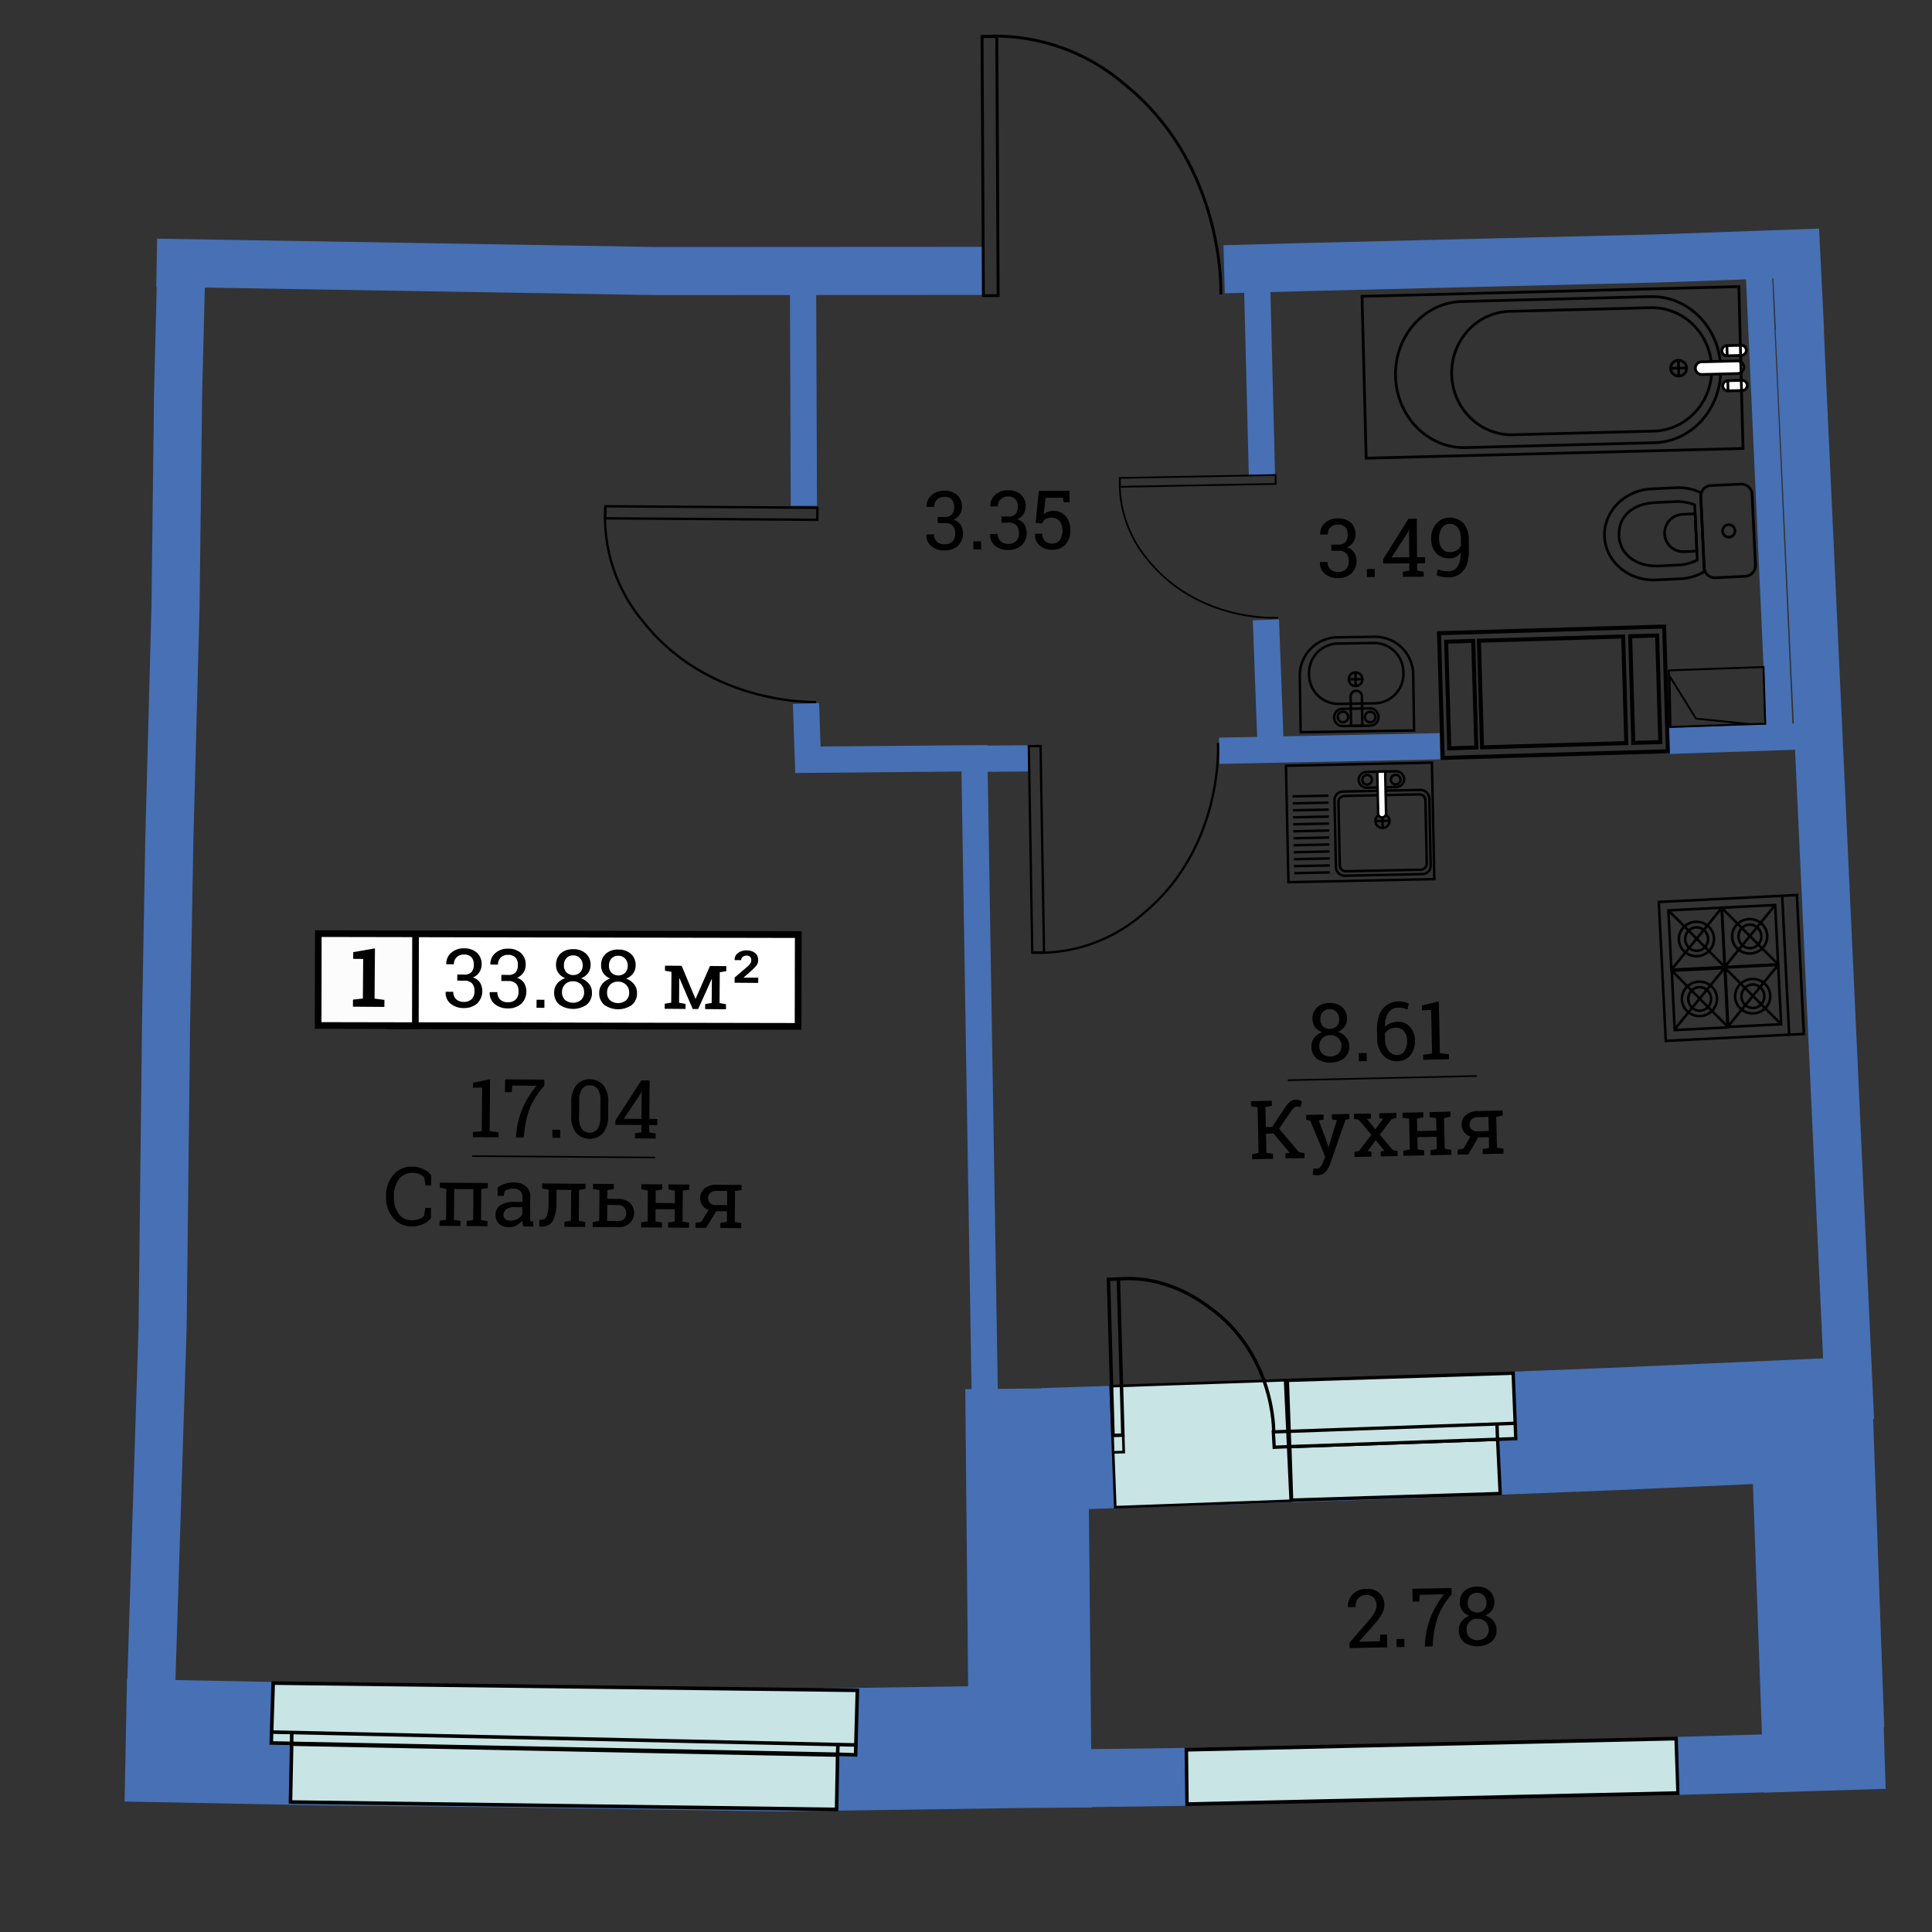 <svg id="Слой_1" data-name="Слой 1" xmlns="http://www.w3.org/2000/svg" viewBox="0 0 600 600"><rect x="0" y="0" width="600" height="600" fill="#333333" stroke="none"/><defs><style>.cls-1,.cls-10,.cls-12,.cls-14,.cls-15,.cls-16,.cls-17,.cls-18,.cls-2,.cls-20,.cls-22,.cls-23,.cls-26,.cls-27,.cls-28,.cls-29,.cls-3,.cls-30,.cls-5,.cls-6,.cls-7,.cls-8{fill:none;}.cls-1,.cls-2,.cls-3,.cls-30{stroke:#4770b5;}.cls-1,.cls-10,.cls-11,.cls-12,.cls-13,.cls-14,.cls-15,.cls-16,.cls-17,.cls-18,.cls-2,.cls-20,.cls-21,.cls-22,.cls-23,.cls-24,.cls-25,.cls-26,.cls-27,.cls-28,.cls-29,.cls-3,.cls-30,.cls-4,.cls-5,.cls-6,.cls-7,.cls-8,.cls-9{stroke-miterlimit:10;}.cls-1{stroke-width:38.031px;}.cls-2{stroke-width:14.941px;}.cls-3{stroke-width:8.15px;}.cls-24,.cls-25,.cls-4,.cls-9{fill:#c8e4e4;}.cls-10,.cls-11,.cls-12,.cls-13,.cls-14,.cls-15,.cls-16,.cls-17,.cls-18,.cls-20,.cls-21,.cls-22,.cls-23,.cls-24,.cls-25,.cls-26,.cls-27,.cls-28,.cls-29,.cls-4,.cls-5,.cls-6,.cls-7,.cls-8,.cls-9{stroke:#000;}.cls-4{stroke-width:1.141px;}.cls-5{stroke-width:0.899px;}.cls-6{stroke-width:0.736px;}.cls-7{stroke-width:0.716px;}.cls-8{stroke-width:0.54px;}.cls-9{stroke-width:1.103px;}.cls-10,.cls-11{stroke-width:0.855px;}.cls-11,.cls-13,.cls-19{fill:#fff;}.cls-12,.cls-13{stroke-width:0.763px;}.cls-14{stroke-width:0.796px;}.cls-15{stroke-width:0.771px;}.cls-16{stroke-width:1.246px;}.cls-17{stroke-width:0.833px;}.cls-18{stroke-width:0.59px;}.cls-20{stroke-width:2.087px;}.cls-21{fill:#fcfcfc;stroke-width:2.065px;}.cls-22{stroke-width:0.5px;}.cls-23{stroke-width:0.508px;}.cls-24,.cls-27{stroke-width:1.032px;}.cls-25{stroke-width:0.815px;}.cls-26{stroke-width:1.027px;}.cls-28{stroke-width:1.041px;}.cls-29{stroke-width:1.077px;}.cls-30{stroke-width:18px;}</style></defs><title>aviator_k8_s3_e3_33_88</title><polyline class="cls-1" points="39.065 540.472 100.351 541.667 150.37 542.18 242.315 543.538 317.984 542.468 319.858 542.454 318.783 431.235"/><polyline class="cls-1" points="323.985 450.093 431.013 446.524 499.834 443.835 562.697 441.041 566.159 537.115 585.009 536.527"/><polyline class="cls-2" points="566.71 109.208 559.242 109.533 566.715 271.156 574.54 440.985"/><polyline class="cls-2" points="559.019 102.683 557.829 78.716 515.345 80.242 406.1 82.918 380.162 83.621"/><polyline class="cls-2" points="305.061 84.127 204.056 84.183 48.662 81.594"/><polyline class="cls-2" points="46.97 522.995 50.498 412.219 51.572 317.911 52.574 261.266 54.51 188.393 55.307 122.37 56.168 88.018"/><polyline class="cls-3" points="305.845 434.329 302.595 235.49 250.903 235.948 250.309 218.486"/><line class="cls-3" x1="305.889" y1="235.623" x2="319.3" y2="235.512"/><line class="cls-3" x1="249.645" y1="157.071" x2="249.395" y2="88.929"/><line class="cls-3" x1="378.65" y1="233.159" x2="447.2" y2="231.75"/><line class="cls-3" x1="394.555" y1="230.475" x2="393.138" y2="192.489"/><line class="cls-3" x1="391.902" y1="147.414" x2="390.324" y2="85.006"/><line class="cls-3" x1="518.395" y1="230.073" x2="559.037" y2="228.718"/><line class="cls-3" x1="552.688" y1="227.406" x2="546.206" y2="84.318"/><polygon class="cls-4" points="368.406 543.406 368.595 560.285 521.149 556.843 520.564 539.937 368.406 543.406"/><path class="cls-5" d="M379.137,91.444s1.676-40.286-30.494-65.763a61.609,61.609,0,0,0-43.7-14.327"/><rect class="cls-5" x="305.189" y="11.341" width="4.582" height="80.477" transform="translate(-0.265 1.608) rotate(-0.3)"/><path class="cls-6" d="M253.431,218.01s-32.963,1.313-53.76-25.045a50.406,50.406,0,0,1-11.658-35.776"/><rect class="cls-6" x="219.045" y="126.404" width="3.749" height="65.843" transform="translate(60.049 379.123) rotate(-89.598)"/><path class="cls-7" d="M378.244,230.75s2.043,32.06-23.135,52.919a49.086,49.086,0,0,1-34.559,12.18"/><rect class="cls-7" x="320.041" y="231.703" width="3.651" height="64.119" transform="translate(-4.392 5.452) rotate(-0.964)"/><path class="cls-8" d="M396.95,191.846S372.764,193.428,357,174.459a37.033,37.033,0,0,1-9.233-26.058"/><rect class="cls-8" x="347.785" y="147.977" width="48.375" height="2.754" transform="translate(-2.7 6.908) rotate(-1.06)"/><polygon class="cls-9" points="259.811 561.917 260.12 545.051 90.574 541.661 90.208 559.628 259.811 561.917"/><polygon class="cls-9" points="265.715 544.992 266.259 524.951 84.843 522.707 84.245 541.291 259.548 544.782 265.715 544.992"/><line class="cls-9" x1="260.137" y1="544.56" x2="260.227" y2="541.839"/><line class="cls-9" x1="265.846" y1="541.916" x2="83.87" y2="537.905"/><line class="cls-9" x1="90.574" y1="541.08" x2="90.605" y2="538.237"/><path class="cls-10" d="M534.38,114.262c.322,12.53-8.9,22.93-20.6,23.231L455.161,139c-11.7.3-21.445-9.613-21.767-22.142h0c-.322-12.53,8.9-22.93,20.6-23.231l58.619-1.506c11.7-.3,21.444,9.613,21.766,22.142Z"/><path class="cls-10" d="M531.587,114.248c.272,10.584-7.8,19.377-18.04,19.64l-43.689,1.123c-10.235.263-18.753-8.1-19.025-18.687h0c-.272-10.583,7.8-19.376,18.04-19.639l43.689-1.123c10.236-.263,18.753,8.1,19.025,18.687Z"/><path class="cls-11" d="M541.551,114a1.981,1.981,0,0,1-1.944,2.017l-11.054.284a1.981,1.981,0,0,1-2.045-1.914h0a1.981,1.981,0,0,1,1.944-2.017l11.054-.284A1.981,1.981,0,0,1,541.551,114Z"/><path class="cls-11" d="M542.332,108.759a1.591,1.591,0,0,1-1.562,1.62l-4.382.113a1.591,1.591,0,0,1-1.643-1.538h0a1.591,1.591,0,0,1,1.562-1.62l4.382-.113a1.591,1.591,0,0,1,1.643,1.538Z"/><line class="cls-10" x1="536.307" y1="107.333" x2="536.388" y2="110.491"/><path class="cls-11" d="M542.612,119.651a1.591,1.591,0,0,1-1.562,1.62l-4.382.113a1.591,1.591,0,0,1-1.643-1.538h0a1.591,1.591,0,0,1,1.562-1.62l4.382-.113a1.591,1.591,0,0,1,1.643,1.538Z"/><line class="cls-10" x1="536.587" y1="118.225" x2="536.668" y2="121.384"/><ellipse class="cls-10" cx="521.308" cy="114.34" rx="2.486" ry="2.45" transform="translate(-2.765 13.43) rotate(-1.472)"/><line class="cls-10" x1="521.245" y1="111.891" x2="521.371" y2="116.789"/><line class="cls-10" x1="518.822" y1="114.404" x2="523.793" y2="114.276"/><rect class="cls-10" x="423.609" y="90.503" width="117.071" height="50.288" transform="translate(-2.812 12.424) rotate(-1.472)"/><rect class="cls-12" x="399.747" y="237.315" width="45.323" height="36.181" transform="translate(-5.305 8.988) rotate(-1.211)"/><line class="cls-12" x1="401.919" y1="271.168" x2="413.055" y2="270.932"/><line class="cls-12" x1="401.873" y1="269.001" x2="413.009" y2="268.766"/><line class="cls-12" x1="401.828" y1="266.834" x2="412.963" y2="266.598"/><line class="cls-12" x1="401.782" y1="264.667" x2="412.918" y2="264.432"/><line class="cls-12" x1="401.736" y1="262.5" x2="412.872" y2="262.264"/><line class="cls-12" x1="401.69" y1="260.333" x2="412.826" y2="260.098"/><line class="cls-12" x1="401.644" y1="258.166" x2="412.78" y2="257.93"/><line class="cls-12" x1="401.598" y1="255.999" x2="412.734" y2="255.764"/><line class="cls-12" x1="401.553" y1="253.832" x2="412.688" y2="253.596"/><line class="cls-12" x1="401.507" y1="251.665" x2="412.643" y2="251.43"/><line class="cls-12" x1="401.461" y1="249.498" x2="412.597" y2="249.263"/><line class="cls-12" x1="401.415" y1="247.331" x2="412.551" y2="247.095"/><rect class="cls-12" x="414.662" y="245.561" width="29.441" height="26.157" rx="2.613" ry="2.613" transform="translate(-5.372 9.136) rotate(-1.211)"/><path class="cls-12" d="M440.721,246.7a1.876,1.876,0,0,1,1.958,1.788l.417,19.729a1.876,1.876,0,0,1-1.88,1.869l-23.174.49a1.875,1.875,0,0,1-1.957-1.788l-.417-19.729a1.876,1.876,0,0,1,1.88-1.869Z"/><circle class="cls-12" cx="429.342" cy="254.946" r="2.19" transform="translate(-5.294 9.134) rotate(-1.211)"/><line class="cls-12" x1="427.153" y1="254.992" x2="431.531" y2="254.9"/><line class="cls-12" x1="429.388" y1="257.135" x2="429.296" y2="252.757"/><path class="cls-12" d="M433.408,239.524a2.547,2.547,0,0,1,2.68,2.4h0a2.547,2.547,0,0,1-2.576,2.511l-8.905.188a2.547,2.547,0,0,1-2.68-2.4h0a2.546,2.546,0,0,1,2.576-2.51Z"/><circle class="cls-12" cx="424.566" cy="242.167" r="1.5" transform="translate(-5.025 9.03) rotate(-1.211)"/><circle class="cls-12" cx="433.442" cy="242.117" r="1.5" transform="translate(-5.022 9.218) rotate(-1.211)"/><path class="cls-13" d="M427.726,239.644l.275,13a1.225,1.225,0,1,0,2.45-.052l-.275-13Z"/><rect class="cls-14" x="516.214" y="279.012" width="42.933" height="43.191" transform="translate(-14.391 27.327) rotate(-2.873)"/><line class="cls-14" x1="553.474" y1="278.192" x2="555.639" y2="321.329"/><rect class="cls-14" x="518.59" y="282.298" width="16.638" height="18.45" transform="translate(-13.949 26.776) rotate(-2.873)"/><ellipse class="cls-14" cx="526.844" cy="291.612" rx="5.458" ry="5.345" transform="translate(-13.954 26.772) rotate(-2.873)"/><ellipse class="cls-14" cx="526.915" cy="291.635" rx="3.556" ry="3.659" transform="translate(-13.955 26.776) rotate(-2.873)"/><line class="cls-14" x1="518.139" y1="282.727" x2="535.681" y2="300.319"/><line class="cls-14" x1="534.756" y1="281.893" x2="519.063" y2="301.153"/><rect class="cls-14" x="535.122" y="281.469" width="16.638" height="18.45" transform="translate(-13.887 27.603) rotate(-2.873)"/><ellipse class="cls-14" cx="543.376" cy="290.783" rx="5.458" ry="5.345" transform="translate(-13.891 27.6) rotate(-2.873)"/><ellipse class="cls-14" cx="543.446" cy="290.805" rx="3.556" ry="3.659" transform="translate(-13.892 27.604) rotate(-2.873)"/><line class="cls-14" x1="534.67" y1="281.897" x2="552.212" y2="299.49"/><line class="cls-14" x1="551.287" y1="281.063" x2="535.595" y2="300.324"/><rect class="cls-14" x="519.524" y="300.896" width="16.638" height="18.45" transform="matrix(0.999, -0.05, 0.05, 0.999, -14.88, 26.846)"/><ellipse class="cls-14" cx="527.777" cy="310.21" rx="5.458" ry="5.345" transform="translate(-14.885 26.843) rotate(-2.873)"/><ellipse class="cls-14" cx="527.848" cy="310.233" rx="3.556" ry="3.659" transform="translate(-14.886 26.846) rotate(-2.873)"/><line class="cls-14" x1="519.072" y1="301.325" x2="536.614" y2="318.917"/><line class="cls-14" x1="535.689" y1="300.491" x2="519.997" y2="319.751"/><rect class="cls-14" x="536.055" y="300.067" width="16.638" height="18.45" transform="translate(-14.818 27.673) rotate(-2.873)"/><ellipse class="cls-14" cx="544.309" cy="309.381" rx="5.458" ry="5.345" transform="translate(-14.822 27.67) rotate(-2.873)"/><ellipse class="cls-14" cx="544.38" cy="309.403" rx="3.556" ry="3.659" transform="translate(-14.823 27.674) rotate(-2.873)"/><line class="cls-14" x1="535.603" y1="300.495" x2="553.145" y2="318.088"/><line class="cls-14" x1="552.221" y1="299.661" x2="536.528" y2="318.922"/><path class="cls-15" d="M415.517,218.594a9.106,9.106,0,0,1-8.967-9.227h0a9.106,9.106,0,0,1,8.677-9.5l11.635-.18a9.106,9.106,0,0,1,8.967,9.227h0a9.106,9.106,0,0,1-8.677,9.5Z"/><circle class="cls-15" cx="420.994" cy="210.94" r="2.118" transform="translate(-3.216 6.544) rotate(-0.887)"/><line class="cls-15" x1="423.112" y1="210.907" x2="418.876" y2="210.973"/><line class="cls-15" x1="420.961" y1="208.822" x2="421.027" y2="213.058"/><path class="cls-15" d="M416.933,225.484a2.616,2.616,0,0,1-2.593-2.636h0a2.616,2.616,0,0,1,2.51-2.715l8.645-.134a2.616,2.616,0,0,1,2.593,2.636h0a2.616,2.616,0,0,1-2.51,2.715Z"/><circle class="cls-15" cx="425.524" cy="222.675" r="1.635" transform="translate(-3.397 6.616) rotate(-0.887)"/><circle class="cls-15" cx="417.068" cy="222.656" r="1.635" transform="translate(-3.398 6.485) rotate(-0.887)"/><path class="cls-15" d="M423.086,225.389l-.142-9.177a1.747,1.747,0,0,0-3.493.054l.142,9.177Z"/><path class="cls-15" d="M438.888,209.684a11.847,11.847,0,0,0-11.747-11.934l-12.105.187a11.847,11.847,0,0,0-11.371,12.292l.266,17.166,35.223-.545Z"/><rect class="cls-16" x="447.45" y="195.609" width="69.957" height="38.742" transform="translate(-6.132 14.326) rotate(-1.691)"/><rect class="cls-16" x="506.737" y="197.472" width="8.399" height="33.127" transform="translate(-6.092 15.167) rotate(-1.691)"/><rect class="cls-16" x="449.604" y="199.158" width="8.399" height="33.127" transform="translate(-6.167 13.482) rotate(-1.691)"/><rect class="cls-16" x="459.767" y="198.321" width="44.817" height="33.127" transform="translate(-6.13 14.319) rotate(-1.691)"/><path class="cls-17" d="M528.14,152.967a16.258,16.258,0,0,0-7.658-1.5l-7.512.353c-8.465.4-15.03,7.051-14.663,14.862S505.833,180.5,514.3,180.1l7.512-.353a16.26,16.26,0,0,0,7.483-2.21Z"/><path class="cls-17" d="M526.3,156.79a14.12,14.12,0,0,0-6.011-1.013l-5.9.277c-8.207.385-11.839,4.975-11.584,10.416s5.052,9.635,12.509,9.285l5.9-.277a14.112,14.112,0,0,0,5.89-1.571Z"/><path class="cls-17" d="M526.431,159.554l-3.94.185a5.8,5.8,0,0,0,.544,11.59l3.94-.185Z"/><path class="cls-17" d="M545.163,175.545a3.341,3.341,0,0,1-3.238,3.439l-9.146.429a3.341,3.341,0,0,1-3.545-3.12L528.2,154.216a3.341,3.341,0,0,1,3.238-3.439l9.146-.429a3.341,3.341,0,0,1,3.545,3.12Z"/><circle class="cls-17" cx="536.883" cy="164.871" r="1.934" transform="translate(-7.139 25.35) rotate(-2.687)"/><polyline class="cls-18" points="543.523 224.894 526.709 223.168 518.479 209.91 518.81 225.771 544.224 224.869 548.2 224.778 547.676 207.145 518.249 208.192"/><line class="cls-18" x1="518.622" y1="226.073" x2="518.244" y2="207.963"/><rect class="cls-19" x="170.203" y="240.956" width="28.51" height="126.846" transform="translate(-120.282 488.239) rotate(-89.888)"/><rect class="cls-20" x="170.203" y="240.956" width="28.51" height="126.846" transform="translate(-120.282 488.239) rotate(-89.888)"/><rect class="cls-21" x="98.826" y="289.979" width="30.198" height="28.517" transform="translate(0.596 -0.223) rotate(0.112)"/><path d="M142.022,302.646l2.128.016a2.841,2.841,0,0,0,2.3-.794,3.419,3.419,0,0,0,.691-2.25,3.3,3.3,0,0,0-.748-2.362,2.991,2.991,0,0,0-2.259-.819,3.135,3.135,0,0,0-2.29.815,2.962,2.962,0,0,0-.877,2.216l-2.34-.018-.023-.074a4.353,4.353,0,0,1,1.5-3.458,5.683,5.683,0,0,1,4.041-1.4,5.754,5.754,0,0,1,3.974,1.362,4.826,4.826,0,0,1,1.456,3.8,4.324,4.324,0,0,1-2.728,3.889,3.963,3.963,0,0,1,2.282,1.689,5.335,5.335,0,0,1-.989,6.418,6.056,6.056,0,0,1-4.139,1.379,6.2,6.2,0,0,1-4.075-1.363,4.271,4.271,0,0,1-1.519-3.62l.038-.074,2.326.018a3.005,3.005,0,0,0,.855,2.272,3.3,3.3,0,0,0,2.389.857,3.352,3.352,0,0,0,2.431-.82,3.29,3.29,0,0,0,.9-2.481,3.385,3.385,0,0,0-.761-2.468,3.328,3.328,0,0,0-2.458-.815l-2.128-.016Z"/><path d="M155.71,302.752l2.128.016a2.841,2.841,0,0,0,2.3-.794,3.419,3.419,0,0,0,.691-2.25,3.3,3.3,0,0,0-.748-2.362,2.991,2.991,0,0,0-2.259-.819,3.135,3.135,0,0,0-2.29.815,2.962,2.962,0,0,0-.877,2.216l-2.34-.018-.023-.074a4.353,4.353,0,0,1,1.5-3.458,5.683,5.683,0,0,1,4.041-1.4,5.754,5.754,0,0,1,3.974,1.362,4.826,4.826,0,0,1,1.456,3.8,4.324,4.324,0,0,1-2.728,3.889,3.963,3.963,0,0,1,2.282,1.689,5.335,5.335,0,0,1-.989,6.418,6.056,6.056,0,0,1-4.139,1.379,6.2,6.2,0,0,1-4.075-1.363,4.271,4.271,0,0,1-1.519-3.62l.038-.074,2.326.018a3.005,3.005,0,0,0,.855,2.272,3.3,3.3,0,0,0,2.389.857,3.352,3.352,0,0,0,2.431-.82,3.29,3.29,0,0,0,.9-2.481,3.385,3.385,0,0,0-.761-2.468,3.328,3.328,0,0,0-2.458-.815l-2.128-.016Z"/><path d="M169.06,312.995l-2.438-.019.019-2.5,2.438.019Z"/><path d="M183.4,299.788a4.006,4.006,0,0,1-.812,2.461,4.705,4.705,0,0,1-2.153,1.559,5.424,5.424,0,0,1,2.48,1.728,4.178,4.178,0,0,1,.916,2.7,4.617,4.617,0,0,1-1.658,3.8,7.471,7.471,0,0,1-8.484-.066,4.636,4.636,0,0,1-1.581-3.827,4.234,4.234,0,0,1,.936-2.683,5.321,5.321,0,0,1,2.491-1.689,4.553,4.553,0,0,1-2.1-1.592,4.089,4.089,0,0,1-.748-2.473,4.635,4.635,0,0,1,1.493-3.66,5.626,5.626,0,0,1,3.878-1.265,5.726,5.726,0,0,1,3.871,1.325A4.574,4.574,0,0,1,183.4,299.788Zm-2,8.373a3.256,3.256,0,0,0-.957-2.443,3.4,3.4,0,0,0-2.47-.974,3.25,3.25,0,0,0-3.43,3.364,3.137,3.137,0,0,0,.918,2.416,3.972,3.972,0,0,0,4.969.033A3.113,3.113,0,0,0,181.4,308.161Zm-.442-8.344a3.1,3.1,0,0,0-.818-2.224,2.794,2.794,0,0,0-2.1-.892,2.735,2.735,0,0,0-2.1.833,3.127,3.127,0,0,0-.816,2.238,3.023,3.023,0,0,0,.787,2.208,3.1,3.1,0,0,0,4.221.033A3,3,0,0,0,180.959,299.817Z"/><path d="M197.393,299.9a4.006,4.006,0,0,1-.812,2.461,4.705,4.705,0,0,1-2.153,1.559,5.424,5.424,0,0,1,2.48,1.728,4.178,4.178,0,0,1,.916,2.7,4.617,4.617,0,0,1-1.658,3.8,7.471,7.471,0,0,1-8.484-.066,4.636,4.636,0,0,1-1.581-3.827,4.234,4.234,0,0,1,.936-2.683,5.321,5.321,0,0,1,2.491-1.689,4.553,4.553,0,0,1-2.1-1.592,4.089,4.089,0,0,1-.748-2.473,4.635,4.635,0,0,1,1.493-3.66,5.626,5.626,0,0,1,3.878-1.265,5.726,5.726,0,0,1,3.871,1.325A4.574,4.574,0,0,1,197.393,299.9Zm-2,8.373a3.256,3.256,0,0,0-.957-2.443,3.4,3.4,0,0,0-2.47-.974,3.25,3.25,0,0,0-3.43,3.364,3.137,3.137,0,0,0,.918,2.416,3.972,3.972,0,0,0,4.969.033A3.113,3.113,0,0,0,195.4,308.269Zm-.442-8.344a3.1,3.1,0,0,0-.818-2.224,2.794,2.794,0,0,0-2.1-.892,2.735,2.735,0,0,0-2.1.833,3.127,3.127,0,0,0-.816,2.238,3.023,3.023,0,0,0,.787,2.208,3.1,3.1,0,0,0,4.221.033A3,3,0,0,0,194.955,299.925Z"/><path d="M215.967,310.163h.074L220.489,300l3.059.024,2.016.016-.012,1.57-2.019.329-.074,9.566,2.013.366-.012,1.56-6.473-.05.012-1.56,2.021-.335.057-7.385-.074-.027-4.181,9.29-1.685-.013-4.11-9.55-.074.021-.059,7.587,2.016.366-.012,1.56-6.473-.05.012-1.56,2.019-.335.074-9.566-2.013-.36.012-1.57,2.016.016,3.144.024Z"/><path d="M235.464,305.252l-7.327-.057.012-1.613,3.763-3.213a5.154,5.154,0,0,0,1.129-1.185,1.967,1.967,0,0,0,.276-1,1.455,1.455,0,0,0-.34-1.005,1.367,1.367,0,0,0-1.061-.39,1.876,1.876,0,0,0-1.284.388,1.281,1.281,0,0,0-.459,1.01l-1.992-.015-.026-.074a2.432,2.432,0,0,1,.982-2.083,4.208,4.208,0,0,1,2.792-.849,3.916,3.916,0,0,1,2.6.816,2.741,2.741,0,0,1,.925,2.236,2.613,2.613,0,0,1-.565,1.678,19.507,19.507,0,0,1-2,1.98l-1.9,1.651.023.074,4.467.035Z"/><path d="M109.625,310.45l3.07-.353.095-12.293-3.106-.024.016-2.085,6.745-1.168-.121,15.6,3.066.4-.017,2.181-9.765-.075Z"/><path d="M133.9,368.169l-1.722-.013-.439-2.556a4.749,4.749,0,0,0-1.454-.966,5.206,5.206,0,0,0-2.066-.387,5.06,5.06,0,0,0-4.34,2,8.446,8.446,0,0,0-1.549,5.161l0,.286a8.644,8.644,0,0,0,1.44,5.195,4.788,4.788,0,0,0,4.091,2.08,6.216,6.216,0,0,0,2.231-.365,4.243,4.243,0,0,0,1.557-.932l.479-2.548,1.722.013-.025,3.21a6.759,6.759,0,0,1-2.356,1.775,7.991,7.991,0,0,1-3.622.757,7.291,7.291,0,0,1-5.752-2.65,9.6,9.6,0,0,1-2.2-6.554l0-.26a9.733,9.733,0,0,1,2.268-6.546,7.272,7.272,0,0,1,5.83-2.55,7.791,7.791,0,0,1,3.61.829,6.881,6.881,0,0,1,2.329,1.806Z"/><path d="M136.515,379.13l2.021-.335.074-9.576-2.016-.36.012-1.576,14.89.115-.012,1.576-2.021.329-.074,9.576,2.016.366-.012,1.56-6.478-.05.012-1.56,2.021-.335.074-9.561-5.971-.046-.074,9.561,2.016.366-.012,1.56-6.478-.05Z"/><path d="M162.444,380.89c-.071-.367-.127-.691-.167-.983s-.065-.579-.078-.865a6.029,6.029,0,0,1-1.778,1.493,4.532,4.532,0,0,1-2.265.582,4.477,4.477,0,0,1-3.175-1.049,3.75,3.75,0,0,1-1.068-2.889,3.332,3.332,0,0,1,1.564-2.927,7.517,7.517,0,0,1,4.239-1l2.515.019.012-1.56a2.416,2.416,0,0,0-.728-1.873,2.942,2.942,0,0,0-2.064-.7,5.014,5.014,0,0,0-1.62.221,3.013,3.013,0,0,0-1.138.633l-.271,1.409-1.883-.015.02-2.6a7.329,7.329,0,0,1,2.227-1.155,8.81,8.81,0,0,1,2.829-.413,5.626,5.626,0,0,1,3.684,1.19,4.08,4.08,0,0,1,1.386,3.343l-.05,6.457c0,.17,0,.34,0,.5s.013.334.028.5l.991.146-.012,1.56Zm-3.915-1.813a4.348,4.348,0,0,0,2.222-.566,3.605,3.605,0,0,0,1.449-1.39l.017-2.207-2.6-.02a3.712,3.712,0,0,0-2.377.677,2.081,2.081,0,0,0-.886,1.68,1.665,1.665,0,0,0,.533,1.347A2.5,2.5,0,0,0,158.529,379.077Z"/><path d="M172.839,369.5l-.029,3.788a12.368,12.368,0,0,1-1.09,5.817,3.778,3.778,0,0,1-3.6,1.829l-.7-.005.053-2.085.509-.007a1.841,1.841,0,0,0,1.838-1.259,12.779,12.779,0,0,0,.545-4.309l.029-3.8-2.016-.36.012-1.576,11.447.088,2.019.016-.012,1.576-2.021.329-.074,9.576,2.016.366-.012,1.56-6.478-.05.012-1.56,2.021-.335.074-9.561Z"/><path d="M188.638,367.685,188.6,372.3l3.321.026a5.291,5.291,0,0,1,3.694,1.238,4.043,4.043,0,0,1,1.3,3.146,4.2,4.2,0,0,1-1.356,3.189,5.2,5.2,0,0,1-3.708,1.224l-7.781-.06.012-1.56,2.021-.335.074-9.576-2.016-.36.012-1.576,2.019.016Zm2.019.016-.012,1.576-2.021.329.015-1.921Zm-2.069,6.5-.038,4.982,3.321.026a2.485,2.485,0,0,0,1.955-.685,2.534,2.534,0,0,0,.64-1.746,2.672,2.672,0,0,0-.618-1.777,2.393,2.393,0,0,0-1.939-.774Z"/><path d="M199.181,369.342l.012-1.576,6.478.05-.012,1.576-2.021.329-.03,3.878,5.958.046.03-3.878-2.016-.36.012-1.576,2.019.016,2.454.019,2.019.016-.012,1.576-2.021.329-.074,9.576,2.016.366-.012,1.56-6.491-.05.012-1.56,2.021-.335.029-3.788-5.958-.046-.029,3.788,2.016.366-.012,1.56-6.478-.05.012-1.56,2.021-.335.074-9.576Z"/><path d="M223.727,379.8l2.024-.335.025-3.295-3.308-.026-3.213,5.18-3.281-.025.012-1.56,1.761-.246,2.321-3.728a3.816,3.816,0,0,1-2.624-3.761,3.671,3.671,0,0,1,1.4-2.945,5.7,5.7,0,0,1,3.773-1.117l5.664.044,2.019.016-.012,1.576-2.021.329-.074,9.576,2.016.366-.012,1.56-6.481-.05Zm-3.829-7.75a2.1,2.1,0,0,0,.6,1.527,2.445,2.445,0,0,0,1.823.645l3.47.027.034-4.382-3.223-.025a2.769,2.769,0,0,0-2.011.642A2.127,2.127,0,0,0,219.9,372.054Z"/><line class="cls-22" x1="146.645" y1="359.036" x2="203.464" y2="359.475"/><path d="M146.846,351.587l2.785-.323.1-13.5-2.834.026.012-1.523,5.28-1.095-.125,16.113,2.772.366-.012,1.56-8-.062Z"/><path d="M169.027,337.216a25.4,25.4,0,0,0-4.467,6.852,30.952,30.952,0,0,0-1.709,7.261l-.211,1.94-2.438-.019.211-1.94a26.47,26.47,0,0,1,2.078-7.6,29.372,29.372,0,0,1,4.146-6.515l-7.526-.058-.2,2.068-2.077-.016.031-3.984,12.179.094Z"/><path d="M173.977,353.357l-2.438-.019.019-2.5,2.438.019Z"/><path d="M188.869,346.606a8.052,8.052,0,0,1-1.577,5.278,5.706,5.706,0,0,1-8.391-.07,8.012,8.012,0,0,1-1.506-5.3l.033-4.271A8.087,8.087,0,0,1,179,336.964a5.69,5.69,0,0,1,8.391.065,8.044,8.044,0,0,1,1.508,5.307Zm-2.4-4.81a6.045,6.045,0,0,0-.819-3.529,2.855,2.855,0,0,0-2.461-1.2,2.814,2.814,0,0,0-2.447,1.164,6.068,6.068,0,0,0-.868,3.516l-.041,5.284a6.05,6.05,0,0,0,.827,3.54,3.123,3.123,0,0,0,4.908.043,6.159,6.159,0,0,0,.86-3.532Z"/><path d="M201.647,347.506l2.488.019-.015,1.9-2.488-.019-.017,2.255,2.013.36-.012,1.56-6.459-.05.012-1.56,2.019-.329.017-2.255-8.094-.063.011-1.374,8.042-12.423,2.576.02Zm-7.921-.061,5.494.042.066-8.478-.074-.022-.252.651Z"/><path d="M388.851,358.465l2.01-.4-.317-14.205-2.026-.3-.035-1.575,6.477-.145.035,1.575-2.011.39.139,6.206,1.968-.044,3.945-5.963a7.921,7.921,0,0,1,1.7-1.927,3.008,3.008,0,0,1,1.71-.542,2.971,2.971,0,0,1,.99.121,4.663,4.663,0,0,1,.855.395l-.32,1.732c-.224-.037-.421-.065-.591-.093a3.252,3.252,0,0,0-.5-.031,1.562,1.562,0,0,0-.977.33,5.1,5.1,0,0,0-.913,1.076l-3.754,5.486,6.159,7.271,1.7.275.035,1.559-5.922.132-.035-1.559,1.373-.206-5.054-6.011-2.329.052.133,5.946,2.026.3.035,1.559-6.477.145Z"/><path d="M419.064,347.515l-1.2.213-4.8,13.81a6.851,6.851,0,0,1-1.409,2.388,3.368,3.368,0,0,1-2.54,1.06,5.01,5.01,0,0,1-.747-.052,6.725,6.725,0,0,1-.708-.112l.206-1.926a2.632,2.632,0,0,1,.438.017c.345.014.56.025.653.023a1.489,1.489,0,0,0,1.247-.707,7.564,7.564,0,0,0,.806-1.573l.553-1.4-4.675-11.274-1.232-.169-.035-1.575,5.413-.121.035,1.575-1.506.283,2.466,6.557.484,1.7.074,0,2.6-8.385-1.531-.215-.035-1.575,5.4-.121Z"/><path d="M420.622,357.755l1.428-.318,3.842-5.016-3.934-4.683-1.444-.254-.035-1.575,5.251-.117.035,1.575-1.209.176,2.573,3.164,2.442-3.287-1.2-.111-.035-1.575,5.288-.118.035,1.575-1.431.319-3.721,4.854,4.049,4.84,1.457.254.035,1.559-5.251.117-.035-1.559,1.185-.164-2.7-3.31-2.55,3.427,1.2.111.035,1.559-5.275.118Z"/><path d="M435.587,347.146l-.035-1.575,6.477-.145.035,1.575-2.011.39.087,3.877,5.957-.133-.087-3.877-2.026-.3-.035-1.575,2.018-.045,2.453-.055,2.018-.045.035,1.575-2.011.39.214,9.574,2.026.3.035,1.559-6.49.145-.035-1.559,2.01-.4-.085-3.787-5.957.133.085,3.787,2.026.3.035,1.559-6.477.145-.035-1.559,2.01-.4-.214-9.574Z"/><path d="M460.439,356.865l2.013-.4-.074-3.294-3.307.074-3.056,5.274-3.281.073-.035-1.559,1.753-.3,2.208-3.8a3.816,3.816,0,0,1-2.736-3.68,3.671,3.671,0,0,1,1.31-2.985,5.7,5.7,0,0,1,3.738-1.23l5.662-.127,2.018-.045.035,1.575-2.011.39.214,9.574,2.026.3.035,1.559-6.479.145Zm-4.061-7.631a2.1,2.1,0,0,0,.647,1.509,2.445,2.445,0,0,0,1.841.59l3.469-.078-.1-4.381-3.222.072a2.769,2.769,0,0,0-1.99.7A2.127,2.127,0,0,0,456.378,349.234Z"/><line class="cls-23" x1="399.931" y1="335.474" x2="458.661" y2="334.162"/><path d="M418.324,316.337a4.006,4.006,0,0,1-.738,2.484,4.705,4.705,0,0,1-2.105,1.623,5.424,5.424,0,0,1,2.531,1.652,4.178,4.178,0,0,1,1,2.668,4.617,4.617,0,0,1-1.543,3.85,7.471,7.471,0,0,1-8.482.19,4.636,4.636,0,0,1-1.7-3.778,4.234,4.234,0,0,1,.855-2.71,5.321,5.321,0,0,1,2.439-1.763,4.553,4.553,0,0,1-2.152-1.528,4.089,4.089,0,0,1-.822-2.449,4.635,4.635,0,0,1,1.382-3.7,5.626,5.626,0,0,1,3.838-1.381,5.726,5.726,0,0,1,3.909,1.208A4.574,4.574,0,0,1,418.324,316.337Zm-1.743,8.429a3.256,3.256,0,0,0-1.03-2.413,3.4,3.4,0,0,0-2.5-.9,3.25,3.25,0,0,0-3.327,3.466,3.137,3.137,0,0,0,.99,2.387,3.972,3.972,0,0,0,4.967-.116A3.113,3.113,0,0,0,416.581,324.767Zm-.693-8.327a3.1,3.1,0,0,0-.885-2.2,2.794,2.794,0,0,0-2.131-.828,2.735,2.735,0,0,0-2.076.9,3.127,3.127,0,0,0-.748,2.262,3.023,3.023,0,0,0,.853,2.183,3.1,3.1,0,0,0,4.22-.094A3,3,0,0,0,415.888,316.439Z"/><path d="M424.488,329.52l-2.437.054-.056-2.5,2.437-.054Z"/><path d="M434.164,311.016a7.9,7.9,0,0,1,1.829.171,6.015,6.015,0,0,1,1.516.5l-.429,1.83a6.467,6.467,0,0,0-1.286-.433,6.222,6.222,0,0,0-1.587-.145,3.634,3.634,0,0,0-2.981,1.494,7.229,7.229,0,0,0-1.1,4.339l.049.052a5.146,5.146,0,0,1,1.675-1.062,6.135,6.135,0,0,1,2.156-.425,4.816,4.816,0,0,1,3.886,1.585,6.264,6.264,0,0,1,1.529,4.2A6.705,6.705,0,0,1,438,327.711a5.123,5.123,0,0,1-4.037,1.857,5.635,5.635,0,0,1-4.411-1.823,7.815,7.815,0,0,1-1.853-5.393l-.054-2.424q-.1-4.281,1.735-6.566A6.036,6.036,0,0,1,434.164,311.016Zm-.648,8.15a4.229,4.229,0,0,0-2.116.546,3.422,3.422,0,0,0-1.307,1.372l.032,1.448a6.183,6.183,0,0,0,1.131,3.838,3.2,3.2,0,0,0,2.661,1.289,2.635,2.635,0,0,0,2.3-1.32,5.594,5.594,0,0,0,.765-3.164,4.632,4.632,0,0,0-.962-2.913A2.968,2.968,0,0,0,433.515,319.166Z"/><path d="M441.977,327.569l2.774-.412-.3-13.5-2.831.116-.034-1.522,5.244-1.258.36,16.109,2.782.288.035,1.559-7.994.179Z"/><path d="M291.23,160.565l2.128-.015a2.841,2.841,0,0,0,2.292-.828,3.419,3.419,0,0,0,.658-2.259,3.3,3.3,0,0,0-.783-2.35,2.991,2.991,0,0,0-2.271-.786,3.135,3.135,0,0,0-2.278.849,2.962,2.962,0,0,0-.844,2.229l-2.34.016-.024-.074a4.353,4.353,0,0,1,1.454-3.48,5.683,5.683,0,0,1,4.02-1.46,5.754,5.754,0,0,1,3.994,1.3,4.826,4.826,0,0,1,1.512,3.783,4.324,4.324,0,0,1-2.671,3.929,3.963,3.963,0,0,1,2.306,1.656,5.335,5.335,0,0,1-.9,6.431,6.056,6.056,0,0,1-4.118,1.44,6.2,6.2,0,0,1-4.094-1.3,4.271,4.271,0,0,1-1.571-3.6l.037-.075,2.326-.016a3.005,3.005,0,0,0,.888,2.259,3.3,3.3,0,0,0,2.4.822,3.352,3.352,0,0,0,2.419-.855,3.29,3.29,0,0,0,.864-2.494,3.385,3.385,0,0,0-.8-2.456,3.328,3.328,0,0,0-2.47-.779l-2.128.015Z"/><path d="M304.728,170.611l-2.438.017-.017-2.5,2.438-.017Z"/><path d="M311.019,160.429l2.128-.015a2.841,2.841,0,0,0,2.292-.828,3.419,3.419,0,0,0,.658-2.259,3.3,3.3,0,0,0-.783-2.35,2.991,2.991,0,0,0-2.271-.786,3.135,3.135,0,0,0-2.278.849,2.962,2.962,0,0,0-.844,2.229l-2.34.016-.024-.074a4.353,4.353,0,0,1,1.454-3.48,5.683,5.683,0,0,1,4.02-1.46,5.754,5.754,0,0,1,3.994,1.3,4.826,4.826,0,0,1,1.512,3.783,4.324,4.324,0,0,1-2.671,3.929,3.963,3.963,0,0,1,2.306,1.656,5.335,5.335,0,0,1-.9,6.431,6.056,6.056,0,0,1-4.118,1.44,6.2,6.2,0,0,1-4.094-1.3,4.271,4.271,0,0,1-1.571-3.6l.037-.075,2.326-.016a3.005,3.005,0,0,0,.888,2.259,3.3,3.3,0,0,0,2.4.822,3.353,3.353,0,0,0,2.419-.855,3.29,3.29,0,0,0,.864-2.494,3.385,3.385,0,0,0-.8-2.456,3.328,3.328,0,0,0-2.47-.779l-2.128.015Z"/><path d="M330.323,155.977l-.243-1.4-5.385.037-.546,5.071a5.32,5.32,0,0,1,1.25-.709,4.685,4.685,0,0,1,1.613-.314,4.832,4.832,0,0,1,3.929,1.591,6.525,6.525,0,0,1,1.46,4.42,6.32,6.32,0,0,1-1.426,4.366,5.354,5.354,0,0,1-4.228,1.679,5.784,5.784,0,0,1-3.813-1.226,4.331,4.331,0,0,1-1.479-3.667l.023-.074,2.2-.015a2.861,2.861,0,0,0,3.053,3.072,2.878,2.878,0,0,0,2.4-1.1,4.723,4.723,0,0,0,.834-2.988,4.526,4.526,0,0,0-.882-2.848,2.849,2.849,0,0,0-2.39-1.093,3.876,3.876,0,0,0-2.082.449,2.484,2.484,0,0,0-.938,1.333l-2.031-.2.972-9.9,9.518-.065.024,3.565Z"/><path d="M413.456,169.151l2.128-.014a2.841,2.841,0,0,0,2.292-.827,3.444,3.444,0,0,0,.659-2.265,3.29,3.29,0,0,0-.782-2.345,2.993,2.993,0,0,0-2.271-.792,3.138,3.138,0,0,0-2.279.853,2.949,2.949,0,0,0-.845,2.223l-2.34.015-.024-.074a4.367,4.367,0,0,1,1.455-3.479,5.679,5.679,0,0,1,4.02-1.453,5.752,5.752,0,0,1,3.993,1.3,4.841,4.841,0,0,1,1.51,3.784,4.338,4.338,0,0,1-2.673,3.933,3.94,3.94,0,0,1,2.305,1.656,5.327,5.327,0,0,1-.9,6.426,6.03,6.03,0,0,1-4.119,1.438,6.174,6.174,0,0,1-4.094-1.305,4.265,4.265,0,0,1-1.57-3.6l.037-.075,2.326-.015a3,3,0,0,0,.887,2.26,3.3,3.3,0,0,0,2.4.828,3.355,3.355,0,0,0,2.419-.859,3.282,3.282,0,0,0,.865-2.494,3.393,3.393,0,0,0-.8-2.457,3.349,3.349,0,0,0-2.47-.775l-2.128.014Z"/><path d="M426.949,179.2l-2.438.016-.016-2.5,2.438-.016Z"/><path d="M440.079,173.048l2.488-.016.012,1.9-2.488.016.015,2.255,2.018.332.01,1.56-6.46.042-.01-1.56,2.014-.358-.015-2.255-8.094.052-.009-1.374,7.865-12.535,2.576-.017Zm-7.921.051,5.494-.035-.055-8.478-.074-.021-.242.654Z"/><path d="M449.824,177.405a3.3,3.3,0,0,0,2.771-1.36,7.406,7.406,0,0,0,1.031-4.331l-.051-.063a3.305,3.305,0,0,1-1.379,1.282,4.423,4.423,0,0,1-2,.459,5.405,5.405,0,0,1-4.167-1.6,6.422,6.422,0,0,1-1.552-4.564,6.629,6.629,0,0,1,1.6-4.632,5.139,5.139,0,0,1,3.944-1.824,5.747,5.747,0,0,1,4.46,1.733,7.444,7.444,0,0,1,1.662,5.2l.021,3.258q.027,4.218-1.7,6.272a5.774,5.774,0,0,1-4.621,2.073,10.493,10.493,0,0,1-1.924-.168,7.019,7.019,0,0,1-1.768-.535l.359-1.849a6.624,6.624,0,0,0,1.545.5A9.409,9.409,0,0,0,449.824,177.405Zm.357-5.929a4.054,4.054,0,0,0,2.243-.6,3.35,3.35,0,0,0,1.285-1.494l-.012-1.9a5.951,5.951,0,0,0-.933-3.6,3.108,3.108,0,0,0-2.663-1.2,2.776,2.776,0,0,0-2.276,1.277,5.316,5.316,0,0,0-.913,3.248,5.1,5.1,0,0,0,.888,3.109A2.794,2.794,0,0,0,450.181,171.476Z"/><path d="M419.142,511.823l-.033-1.671,5.77-6.675a16.506,16.506,0,0,0,2.092-2.854,4.418,4.418,0,0,0,.52-2.138,3.371,3.371,0,0,0-.838-2.255,2.62,2.62,0,0,0-2.108-.881,3.566,3.566,0,0,0-2.729,1.01,3.83,3.83,0,0,0-.824,2.712l-2.339.047-.025-.074a5.081,5.081,0,0,1,1.46-3.94,6.058,6.058,0,0,1,4.419-1.67,5.29,5.29,0,0,1,3.906,1.339,4.839,4.839,0,0,1,1.515,3.578,5.74,5.74,0,0,1-.814,2.962,19.275,19.275,0,0,1-2.392,3.232l-4.637,5.251.025.063,6.4-.128.158-2.073,2.066-.041.079,3.973Z"/><path d="M436.17,511.482l-2.437.049-.05-2.5,2.437-.049Z"/><path d="M450.833,495.083a25.4,25.4,0,0,0-4.276,6.974,30.952,30.952,0,0,0-1.507,7.306l-.157,1.945-2.437.049.157-1.945a26.47,26.47,0,0,1,1.866-7.653,29.372,29.372,0,0,1,3.964-6.628l-7.525.151-.144,2.073-2.077.042-.08-3.984,12.177-.244Z"/><path d="M464.092,497.6a4.022,4.022,0,0,1-.744,2.488,4.743,4.743,0,0,1-2.109,1.618,5.385,5.385,0,0,1,2.527,1.658,4.164,4.164,0,0,1,.99,2.665,4.635,4.635,0,0,1-1.552,3.852,7.5,7.5,0,0,1-8.482.17,4.654,4.654,0,0,1-1.686-3.787,4.219,4.219,0,0,1,.861-2.7,5.283,5.283,0,0,1,2.443-1.758,4.589,4.589,0,0,1-2.148-1.533,4.1,4.1,0,0,1-.816-2.457,4.65,4.65,0,0,1,1.391-3.7,5.649,5.649,0,0,1,3.841-1.366,5.75,5.75,0,0,1,3.906,1.211A4.589,4.589,0,0,1,464.092,497.6Zm-1.763,8.431a3.268,3.268,0,0,0-1.025-2.421,3.4,3.4,0,0,0-2.5-.9,3.242,3.242,0,0,0-3.335,3.458,3.137,3.137,0,0,0,.984,2.39,3.963,3.963,0,0,0,4.968-.11A3.1,3.1,0,0,0,462.329,506.034Zm-.674-8.334a3.076,3.076,0,0,0-.88-2.2,2.991,2.991,0,0,0-4.207.052,3.144,3.144,0,0,0-.753,2.26,3.036,3.036,0,0,0,.848,2.191,3.1,3.1,0,0,0,4.22-.084A3.011,3.011,0,0,0,461.656,497.7Z"/><polygon class="cls-24" points="401.115 465.873 465.895 463.82 465.091 446.976 400.565 449.254 401.115 465.873"/><polygon class="cls-24" points="400.528 449.255 470.738 446.776 469.927 426.465 399.802 428.69 400.528 449.255"/><polygon class="cls-25" points="346.355 468.068 400.842 466.081 399.103 428.632 344.915 430.495 346.355 468.068"/><path class="cls-26" d="M470.548,442.018l-75.1,2.669.268,4.775,4.808-.206"/><line class="cls-27" x1="465.055" y1="446.654" x2="464.889" y2="441.948"/><path class="cls-28" d="M347.418,397.195c9.99-.873,19.977,2.685,27.914,8.639,20.72,14.73,20.215,38.843,20.215,38.843"/><rect class="cls-29" x="344.946" y="397.238" width="3.076" height="48.509" transform="translate(-12.02 10.176) rotate(-1.654)"/><polyline class="cls-25" points="345.702 451.038 348.987 450.958 348.821 445.714"/><line class="cls-30" x1="335.667" y1="552.25" x2="367.985" y2="551.827"/><line class="cls-30" x1="521.326" y1="548.411" x2="549.054" y2="547.591"/></svg>